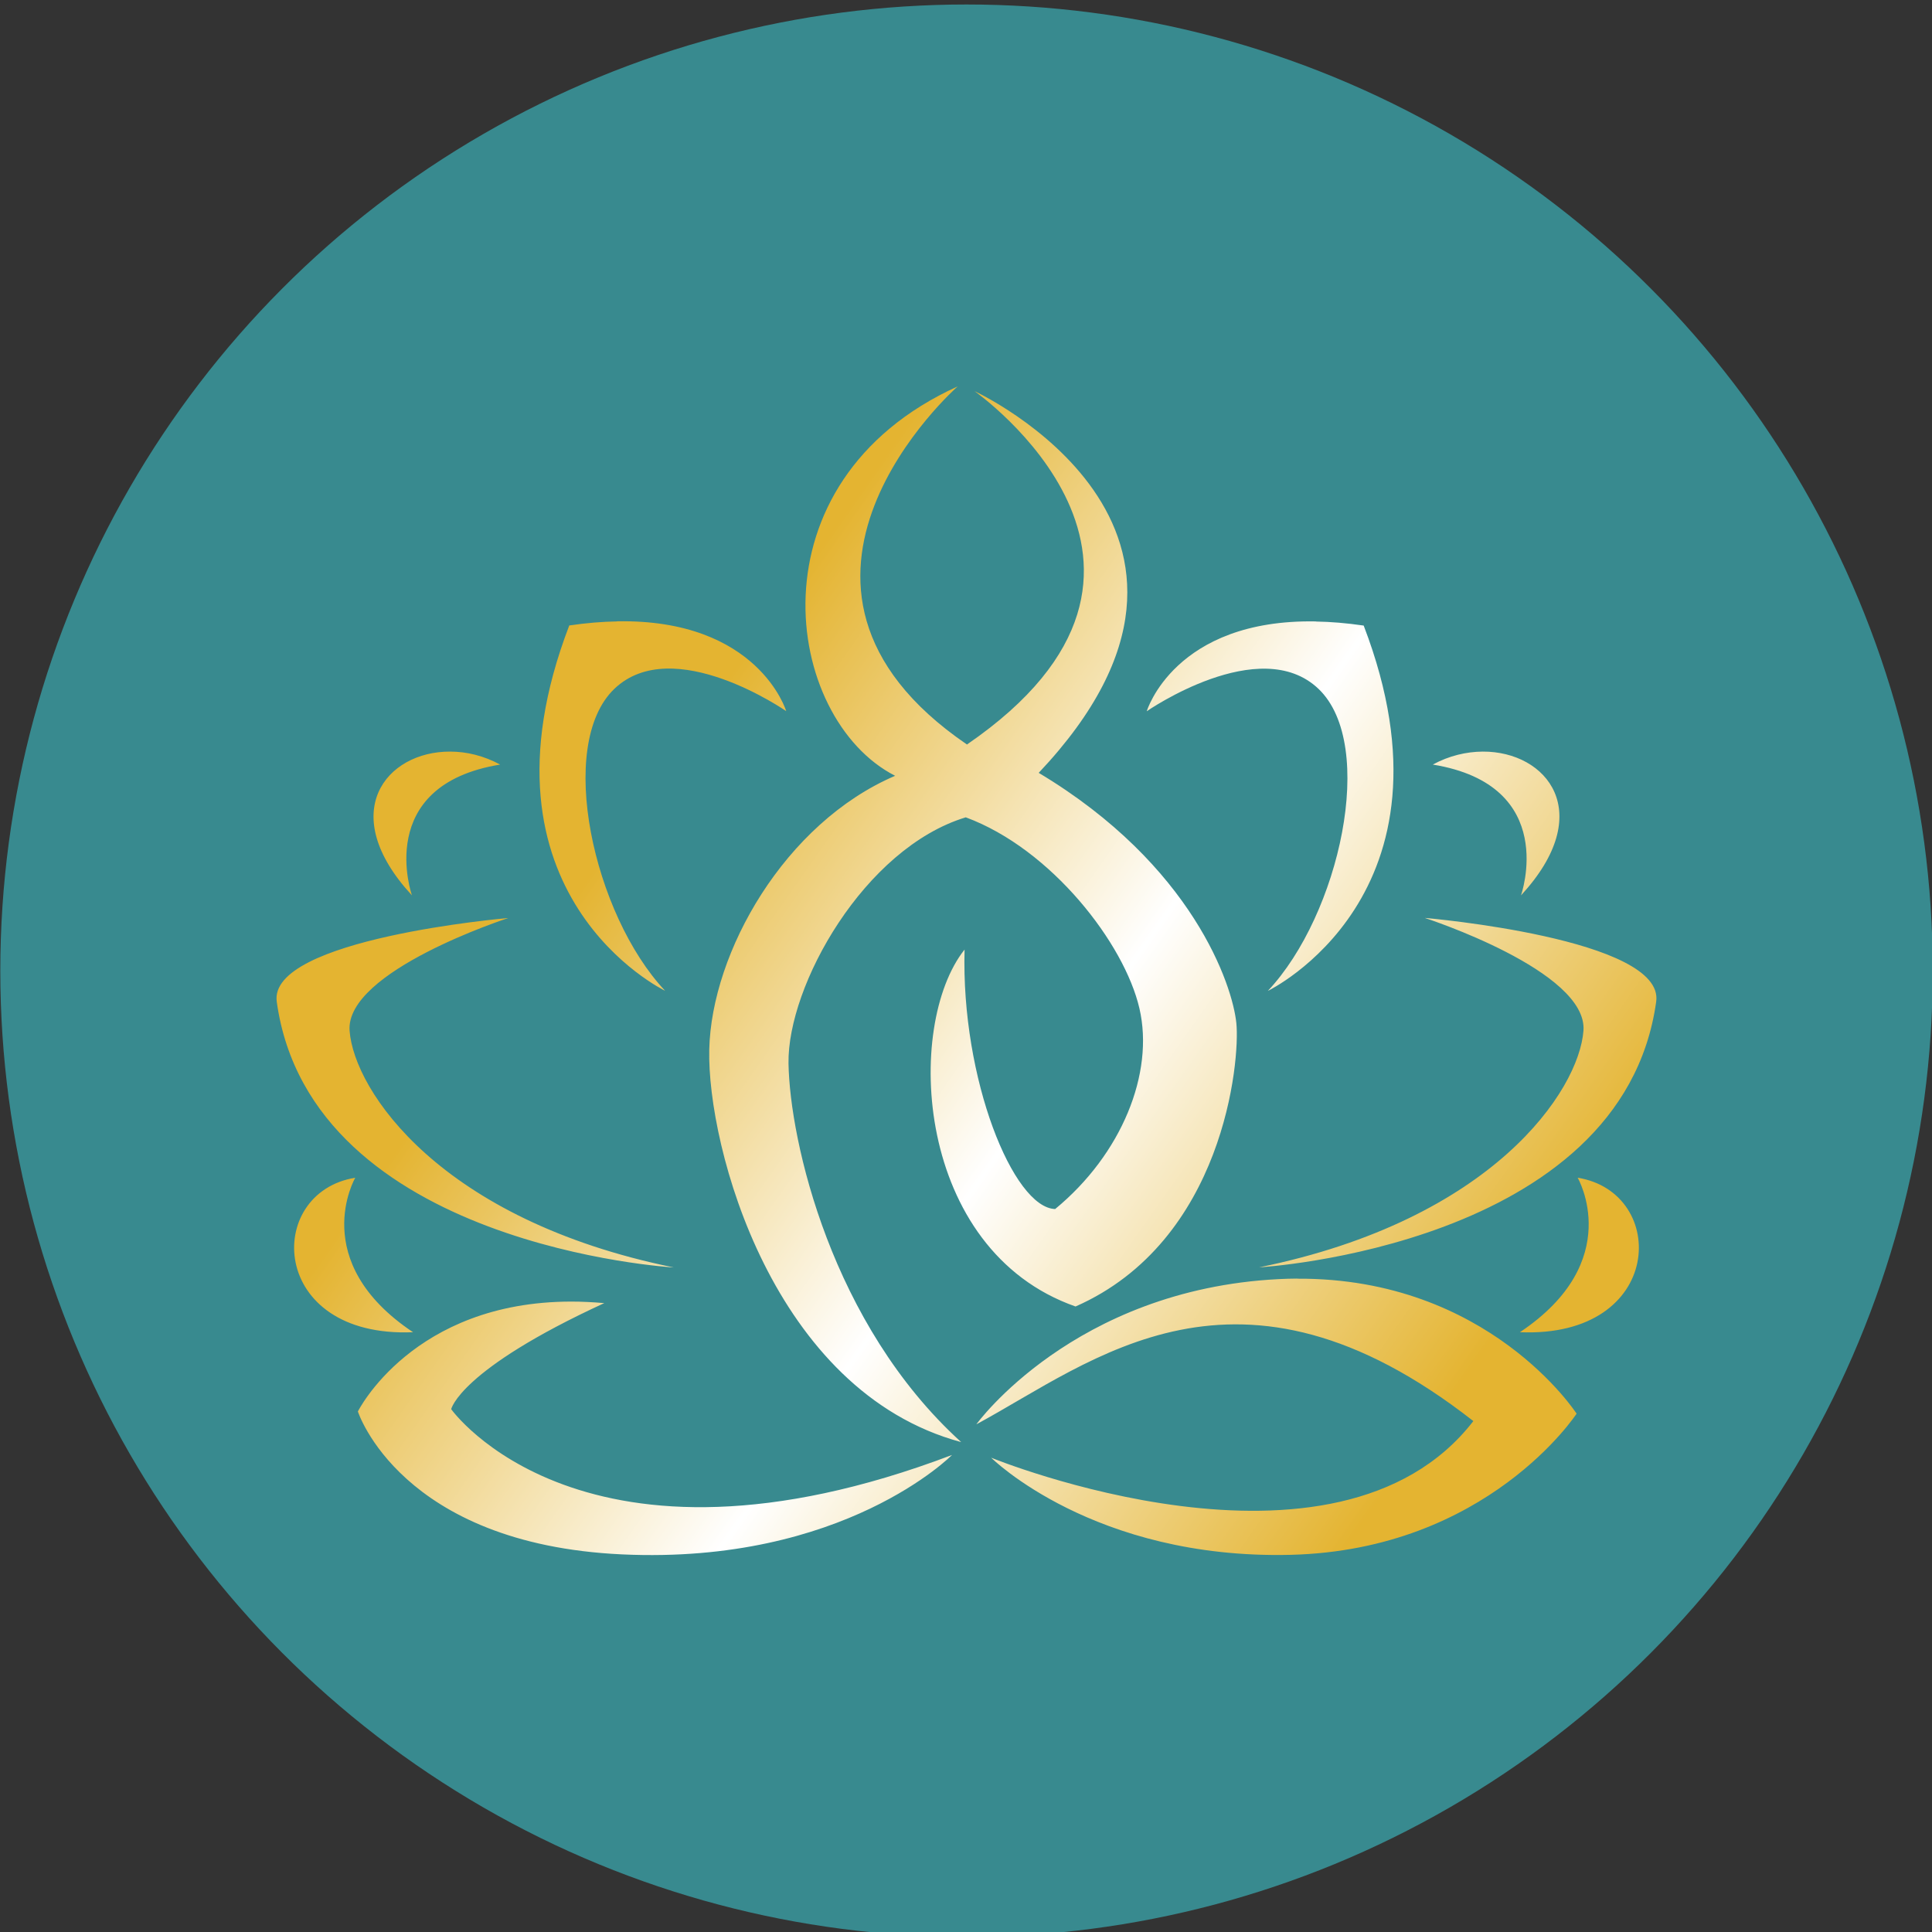 <svg xmlns:inkscape="http://www.inkscape.org/namespaces/inkscape" xmlns:sodipodi="http://sodipodi.sourceforge.net/DTD/sodipodi-0.dtd" xmlns:xlink="http://www.w3.org/1999/xlink" xmlns="http://www.w3.org/2000/svg" xmlns:svg="http://www.w3.org/2000/svg" width="30.269mm" height="30.27mm" viewBox="0 0 30.269 30.27" id="svg1" xml:space="preserve" inkscape:version="1.3.2 (1:1.3.2+202311252150+091e20ef0f)" sodipodi:docname="liop-icones.svg" inkscape:export-filename="liop-icones-lotus_bleu.svg" inkscape:export-xdpi="96" inkscape:export-ydpi="96"><rect x="0" y="0" width="30.269" height="30.27" fill="#333333" stroke="none"/><defs id="defs1"><linearGradient id="linearGradient8" inkscape:collect="always"><stop style="stop-color:#e4b431;stop-opacity:1;" offset="0" id="stop8"></stop><stop style="stop-color:#ffffff;stop-opacity:1;" offset="0.492" id="stop10"></stop><stop style="stop-color:#e4b431;stop-opacity:1;" offset="1" id="stop9"></stop></linearGradient><linearGradient inkscape:collect="always" xlink:href="#linearGradient8" id="linearGradient24368" x1="21.543" y1="235.538" x2="29.089" y2="240.845" gradientUnits="userSpaceOnUse"></linearGradient></defs><g inkscape:label="Calque 1" inkscape:groupmode="layer" id="layer1" transform="translate(-20.488,-97.995)"><g id="g23388-2" transform="translate(3.5567395e-8,76.7)"><g id="g675-6-2" transform="matrix(1.708,0,0,1.708,-6.415,-368.226)" style="stroke-width:0.441"><g id="g25412"><circle style="opacity:1;fill:#388a8f;fill-opacity:1;stroke:none;stroke-width:1.234;stroke-linecap:round;stroke-linejoin:round;stroke-dasharray:none;stroke-opacity:1;paint-order:fill markers stroke" id="path672-7-8" cx="24.617" cy="236.961" r="8.863"></circle><path id="path22688-5" style="opacity:1;fill:url(#linearGradient24368);fill-opacity:1;stroke:none;stroke-width:0.049;stroke-linecap:round;stroke-linejoin:round;stroke-dasharray:none;stroke-opacity:1;paint-order:fill markers stroke" d="m 24.536,231.601 c -1.93,0.876 -1.598,3.049 -0.574,3.572 -1.013,0.434 -1.685,1.618 -1.705,2.512 -0.02,0.894 0.585,3.136 2.311,3.6 -1.19,-1.079 -1.572,-2.761 -1.584,-3.474 -0.011,-0.713 0.694,-1.974 1.626,-2.257 0.787,0.291 1.456,1.159 1.593,1.753 0.138,0.595 -0.164,1.339 -0.773,1.84 -0.384,-0.011 -0.864,-1.193 -0.831,-2.38 -0.553,0.695 -0.458,2.756 1.018,3.274 1.362,-0.6 1.51,-2.255 1.475,-2.599 -0.034,-0.344 -0.398,-1.449 -1.813,-2.296 2.125,-2.248 -0.588,-3.501 -0.588,-3.501 0,0 2.301,1.614 -0.07,3.241 -2.15,-1.468 -0.085,-3.285 -0.085,-3.285 z m -3.126,2.156 c -0.134,0.002 -0.28,0.014 -0.437,0.037 -0.949,2.475 0.879,3.351 0.879,3.351 -0.656,-0.696 -1.004,-2.255 -0.465,-2.77 0.539,-0.515 1.576,0.205 1.576,0.205 0,0 -0.254,-0.848 -1.553,-0.824 z m 6.413,0 c -1.299,-0.024 -1.553,0.824 -1.553,0.824 0,0 1.037,-0.72 1.576,-0.205 0.539,0.515 0.191,2.073 -0.465,2.77 0,0 1.828,-0.877 0.879,-3.351 -0.158,-0.023 -0.303,-0.035 -0.437,-0.037 z m -7.942,1.194 c -0.589,-0.003 -1.051,0.562 -0.351,1.319 0,0 -0.357,-1.01 0.809,-1.2 -0.15,-0.081 -0.308,-0.119 -0.458,-0.119 z m 9.471,0 c -0.15,9.2e-4 -0.309,0.038 -0.458,0.119 1.166,0.19 0.809,1.2 0.809,1.2 0.7,-0.758 0.238,-1.322 -0.351,-1.319 z m -8.943,1.527 c 0,0 -2.204,0.189 -2.119,0.769 0.313,2.243 3.642,2.436 3.642,2.436 -2.144,-0.437 -2.933,-1.622 -2.974,-2.171 -0.041,-0.549 1.452,-1.033 1.452,-1.033 z m 8.415,0 c 0,0 1.493,0.484 1.452,1.033 -0.041,0.549 -0.83,1.734 -2.975,2.171 0,0 3.329,-0.192 3.642,-2.436 0.085,-0.58 -2.119,-0.769 -2.119,-0.769 z m -9.814,2.382 c -0.836,0.134 -0.799,1.472 0.53,1.417 -0.975,-0.651 -0.53,-1.417 -0.53,-1.417 z m 11.213,0 c 0,0 0.444,0.766 -0.53,1.417 1.33,0.055 1.366,-1.283 0.53,-1.417 z m -2.572,0.925 c -0.057,2.3e-4 -0.114,0.002 -0.173,0.005 -1.879,0.096 -2.771,1.332 -2.771,1.332 1.07,-0.577 2.396,-1.722 4.559,-0.03 -1.261,1.63 -4.423,0.336 -4.423,0.336 0,0 0.939,0.935 2.747,0.891 1.808,-0.045 2.623,-1.295 2.623,-1.295 0,0 -0.804,-1.247 -2.562,-1.238 z m -6.66,0.211 c -1.456,6.9e-4 -1.957,1.008 -1.957,1.008 0,0 0.389,1.217 2.424,1.311 2.035,0.094 3.026,-0.912 3.026,-0.912 -3.384,1.284 -4.594,-0.42 -4.594,-0.42 0,0 0.073,-0.36 1.404,-0.973 -0.106,-0.009 -0.207,-0.014 -0.304,-0.014 z"></path></g></g></g></g></svg>